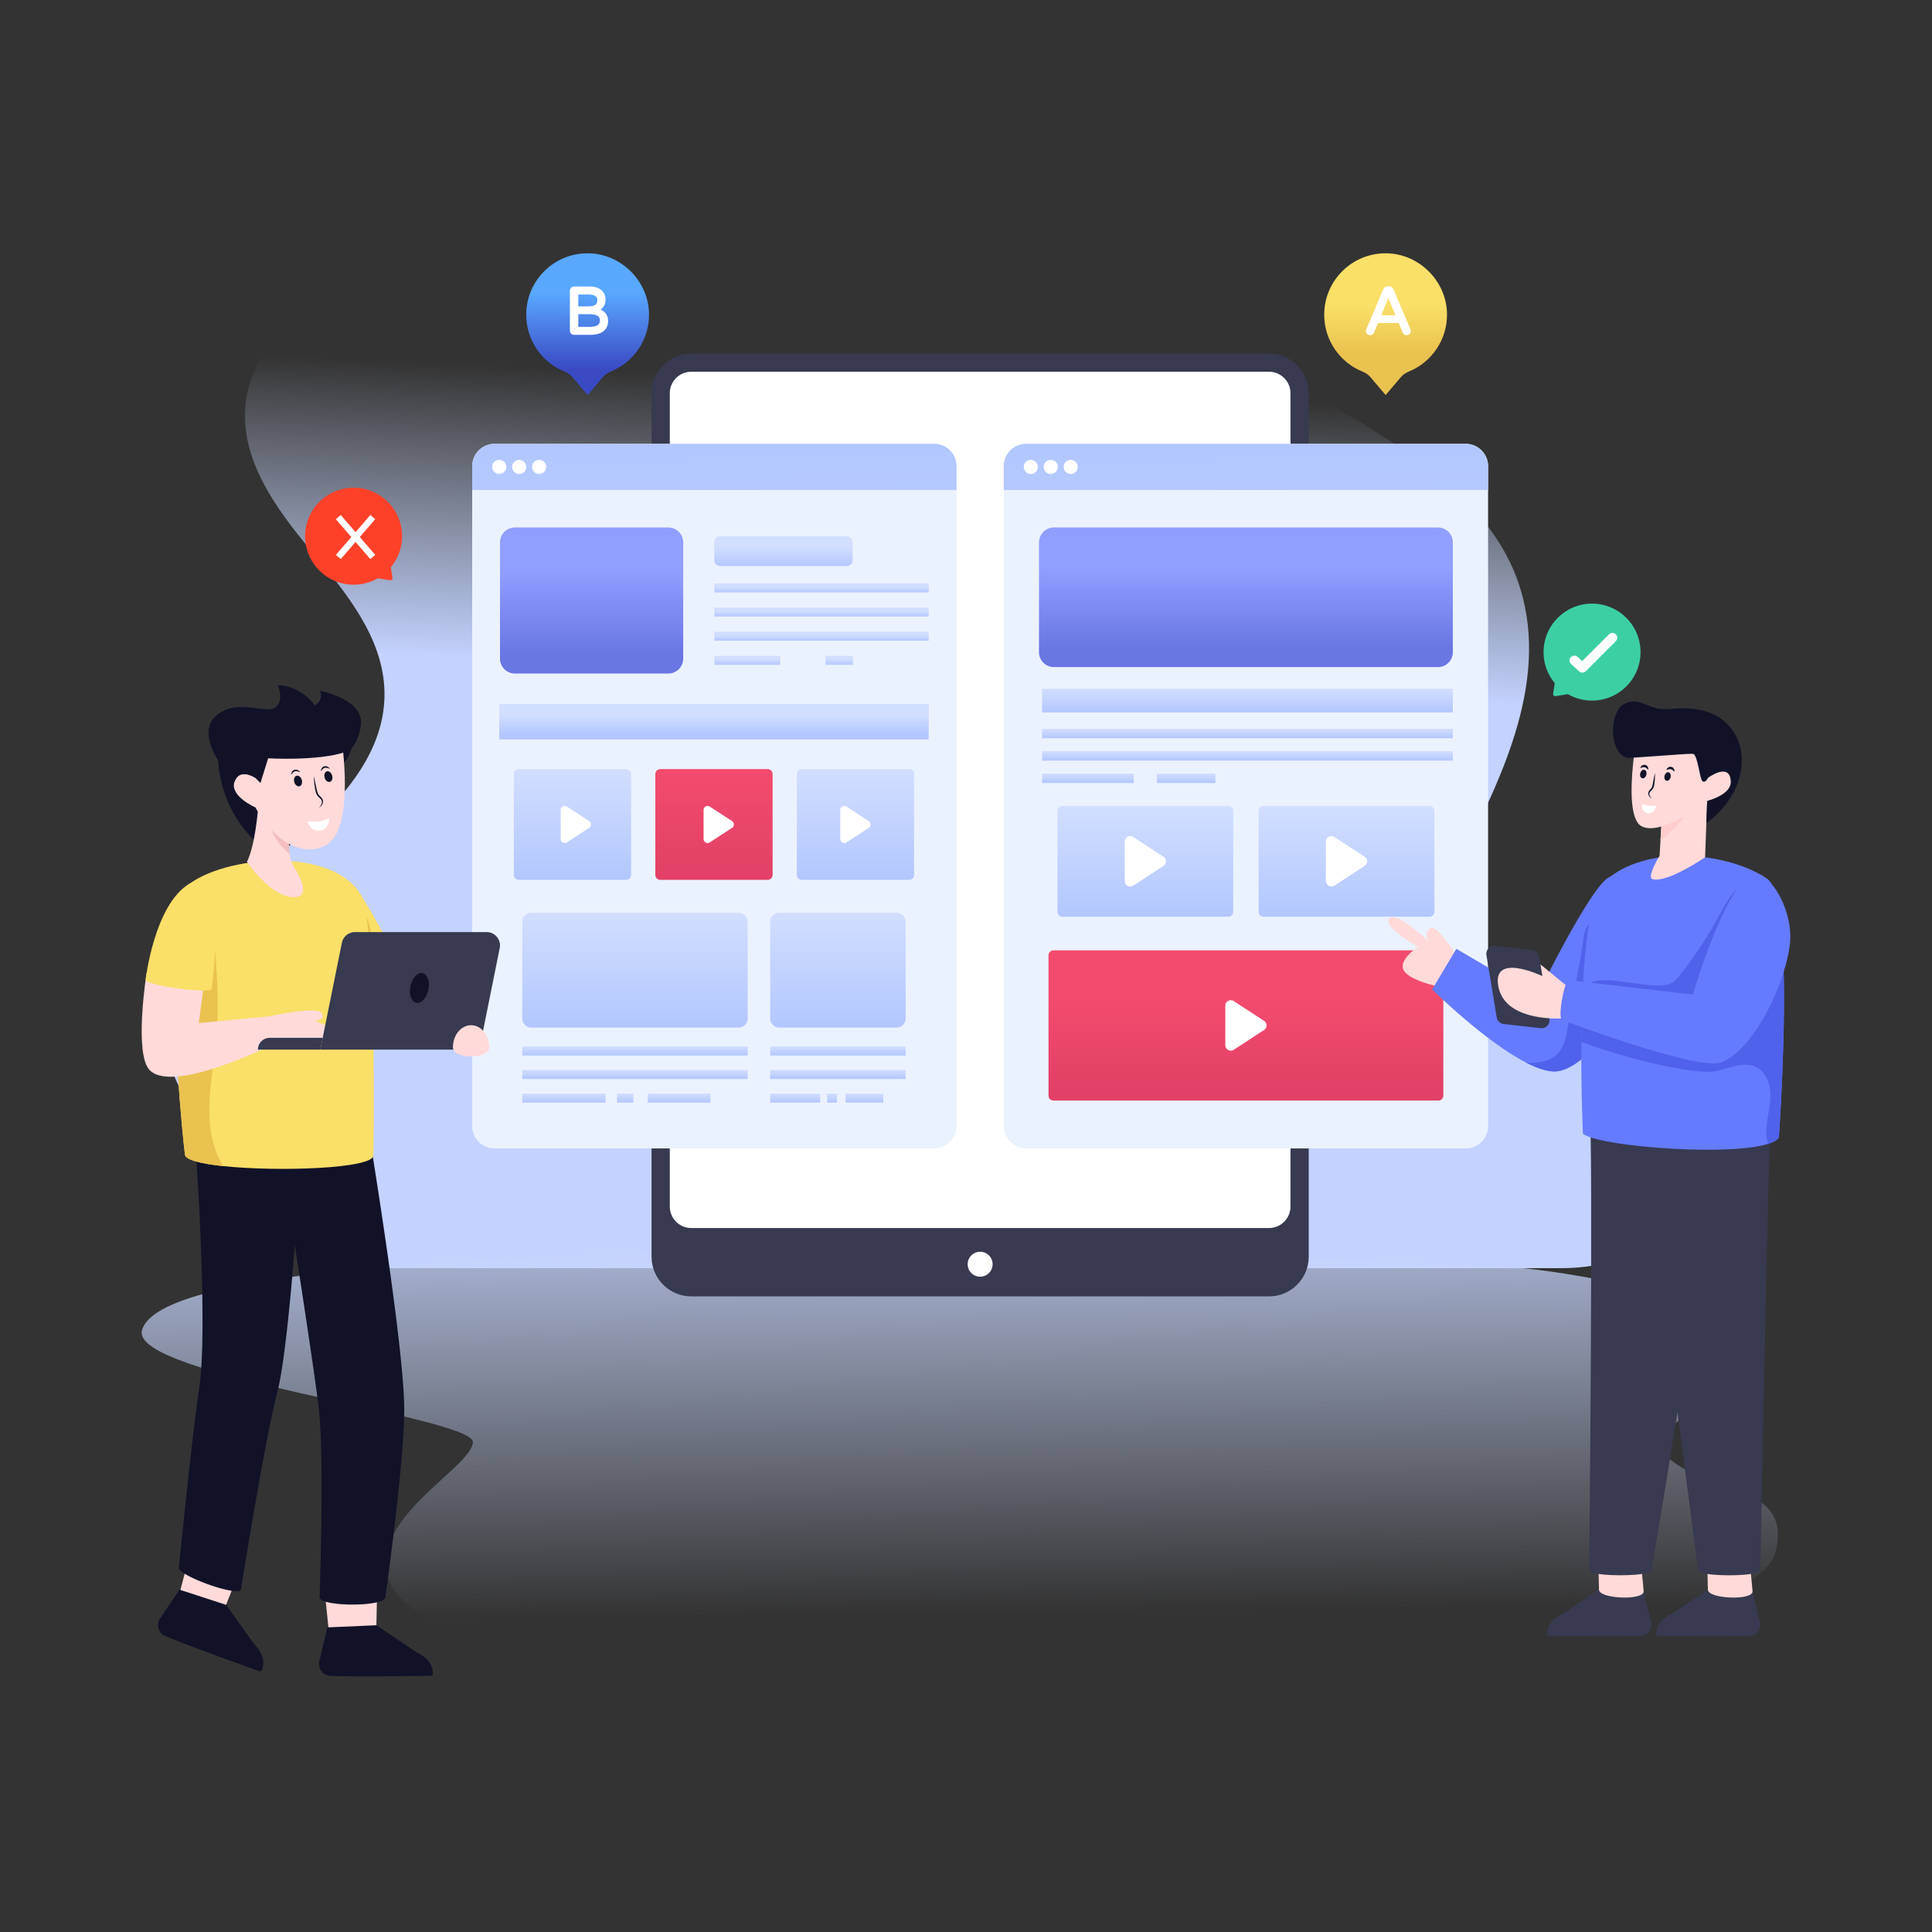 <svg xmlns="http://www.w3.org/2000/svg" xml:space="preserve" id="ab-testing" x="0" y="0" version="1.1" viewBox="0 0 600 600" enable-background="new 0 0 600 600">
  <rect x="0" y="0" width="600" height="600" fill="#333333" stroke="none"/>
  <g id="Ab_Testing">
    <linearGradient id="SVGID_1_" x1="305.743" x2="301.648" y1="120.312" y2="211.312" gradientUnits="userSpaceOnUse">
      <stop offset="0" stop-color="#cedcf9" stop-opacity="0"></stop>
      <stop offset="1" stop-color="#c3d2ff"></stop>
    </linearGradient>
    <path d="M540.88 349.854c-.7 5.528-2.799 10.745-5.557 15.533-10.296 17.812-29.637 28.447-50.207 28.447H121.32c-13.434-8.856-24.869-15.643-35.654-23.41-18.851-13.593-37.283-33.804-34.634-57.223 2.339-20.58 19.97-35.245 35.864-48.148 15.892-12.905 32.765-29.197 32.515-49.908-.21-17.072-12.085-31.325-22.96-44.31-10.845-13.004-21.96-28.307-20.19-45.279 1.319-12.734 10.035-23.749 20.68-30.536 10.635-6.787 23.1-9.946 35.434-12.375 93.497-18.38 217.181 1.04 297.535 53.136 17.022 11.046 34.024 24.55 41.15 43.83 11.246 30.416-4.727 62.162-18.24 88.63-4.449 8.706-5.638 19.801-.6 28.157 4.527 7.467 13.104 11.375 21.49 13.474 17.302 4.298 35.574 2.66 52.986 6.427 17.422 3.758 16.492 15.543 14.183 33.555z" fill="url(#SVGID_1_)"></path>
    <linearGradient id="SVGID_2_" x1="298.693" x2="297.102" y1="501.124" y2="356.416" gradientUnits="userSpaceOnUse">
      <stop offset="0" stop-color="#cedcf9" stop-opacity="0"></stop>
      <stop offset="1" stop-color="#c3d2ff"></stop>
    </linearGradient>
    <path d="M551.415 481.894c-11.754 45.48-411.722 62.621-430.704 8.676-6.667-18.961 25.789-34.704 26.148-42.66.37-7.957-106.311-20.541-102.773-34.704 9.636-38.563 428.965-20.332 428.885-19.372 0 0 65.01 6.357 66.1 25.158 1.09 18.792-33.055 23.13-20.7 33.975 12.344 10.845 38.512 7.796 33.044 28.927z" fill="url(#SVGID_2_)"></path>
    <path d="M406.435 122.115v268.151c0 6.814-5.524 12.338-12.338 12.338H214.683c-6.814 0-12.337-5.524-12.337-12.337V122.115c0-6.813 5.523-12.337 12.337-12.337h179.414c6.814 0 12.338 5.524 12.338 12.337z" fill="#373a50"></path>
    <path d="M214.683 381.374a6.677 6.677 0 0 1-6.669-6.67V122.116a6.677 6.677 0 0 1 6.67-6.67h179.413a6.677 6.677 0 0 1 6.67 6.67v252.588a6.677 6.677 0 0 1-6.67 6.67H214.683zM308.264 392.617a3.87 3.87 0 0 1-3.874 3.867 3.864 3.864 0 0 1-3.867-3.867 3.87 3.87 0 1 1 7.74 0z" fill="#fff"></path>
    <path d="M462.14 144.792v204.902a6.95 6.95 0 0 1-6.955 6.955H318.68a6.958 6.958 0 0 1-6.955-6.955V144.792a6.958 6.958 0 0 1 6.955-6.956h136.504a6.951 6.951 0 0 1 6.955 6.956z" fill="#ebf2ff"></path>
    <linearGradient id="SVGID_3_" x1="389.228" x2="386.808" y1="357.375" y2="137.087" gradientUnits="userSpaceOnUse">
      <stop offset="0" stop-color="#d1deff"></stop>
      <stop offset="1" stop-color="#b2c7ff"></stop>
    </linearGradient>
    <path d="M462.14 152.195v-7.403a6.951 6.951 0 0 0-6.955-6.956H318.68a6.958 6.958 0 0 0-6.955 6.956v7.403H462.14z" fill="url(#SVGID_3_)"></path>
    <path d="M322.31 145.01a2.19 2.19 0 0 1-2.181 2.193 2.198 2.198 0 0 1-2.193-2.193c0-1.207.986-2.182 2.193-2.182a2.18 2.18 0 0 1 2.182 2.182zM328.508 145.01a2.19 2.19 0 0 1-2.182 2.193 2.198 2.198 0 0 1-2.192-2.193c0-1.207.986-2.182 2.192-2.182a2.18 2.18 0 0 1 2.182 2.182zM334.706 145.01a2.19 2.19 0 0 1-2.182 2.193 2.198 2.198 0 0 1-2.193-2.193c0-1.207.986-2.182 2.193-2.182a2.18 2.18 0 0 1 2.182 2.182z" fill="#fff"></path>
    <path d="M297.055 144.792v204.902a6.95 6.95 0 0 1-6.955 6.955H153.596a6.958 6.958 0 0 1-6.955-6.955V144.792a6.958 6.958 0 0 1 6.955-6.956H290.1a6.951 6.951 0 0 1 6.955 6.956z" fill="#ebf2ff"></path>
    <linearGradient id="SVGID_4_" x1="224.143" x2="221.723" y1="357.375" y2="137.087" gradientUnits="userSpaceOnUse">
      <stop offset="0" stop-color="#d1deff"></stop>
      <stop offset="1" stop-color="#b2c7ff"></stop>
    </linearGradient>
    <path d="M297.055 152.195v-7.403a6.951 6.951 0 0 0-6.955-6.956H153.596a6.958 6.958 0 0 0-6.955 6.956v7.403h150.414z" fill="url(#SVGID_4_)"></path>
    <path d="M157.226 145.01a2.19 2.19 0 0 1-2.182 2.193 2.198 2.198 0 0 1-2.193-2.193c0-1.207.986-2.182 2.193-2.182a2.18 2.18 0 0 1 2.182 2.182zM163.423 145.01a2.19 2.19 0 0 1-2.182 2.193 2.198 2.198 0 0 1-2.192-2.193c0-1.207.986-2.182 2.192-2.182a2.18 2.18 0 0 1 2.182 2.182zM169.62 145.01a2.19 2.19 0 0 1-2.181 2.193 2.198 2.198 0 0 1-2.193-2.193c0-1.207.986-2.182 2.193-2.182a2.18 2.18 0 0 1 2.182 2.182z" fill="#fff"></path>
    <linearGradient id="SVGID_5_" x1="183.728" x2="183.728" y1="177.455" y2="203.118" gradientUnits="userSpaceOnUse">
      <stop offset="0" stop-color="#909eff"></stop>
      <stop offset="1" stop-color="#6977e3"></stop>
    </linearGradient>
    <path d="M212.181 168.46v36.077c0 2.56-2.087 4.637-4.647 4.637h-47.612a4.64 4.64 0 0 1-4.648-4.637V168.46a4.643 4.643 0 0 1 4.648-4.648h47.612a4.65 4.65 0 0 1 4.647 4.648z" fill="url(#SVGID_5_)"></path>
    <linearGradient id="SVGID_6_" x1="386.933" x2="386.933" y1="176.853" y2="201.385" gradientUnits="userSpaceOnUse">
      <stop offset="0" stop-color="#909eff"></stop>
      <stop offset="1" stop-color="#6977e3"></stop>
    </linearGradient>
    <path d="M451.197 168.46v34.078c0 2.56-2.088 4.637-4.647 4.637H327.316a4.64 4.64 0 0 1-4.647-4.637V168.46a4.643 4.643 0 0 1 4.647-4.648H446.55a4.65 4.65 0 0 1 4.647 4.648z" fill="url(#SVGID_6_)"></path>
    <linearGradient id="SVGID_7_" x1="243.306" x2="243.306" y1="169.85" y2="176.198" gradientUnits="userSpaceOnUse">
      <stop offset="0" stop-color="#d1deff"></stop>
      <stop offset="1" stop-color="#b2c7ff"></stop>
    </linearGradient>
    <path d="M262.938 175.781h-39.264a1.856 1.856 0 0 1-1.856-1.855v-5.549c0-1.025.83-1.856 1.856-1.856h39.264c1.025 0 1.856.831 1.856 1.856v5.549c0 1.024-.83 1.855-1.856 1.855z" fill="url(#SVGID_7_)"></path>
    <linearGradient id="SVGID_8_" x1="255.12" x2="255.12" y1="182.192" y2="184.101" gradientUnits="userSpaceOnUse">
      <stop offset="0" stop-color="#d1deff"></stop>
      <stop offset="1" stop-color="#b2c7ff"></stop>
    </linearGradient>
    <path d="M221.818 181.19h66.603v2.786h-66.603z" fill="url(#SVGID_8_)"></path>
    <linearGradient id="SVGID_9_" x1="255.12" x2="255.12" y1="189.688" y2="191.598" gradientUnits="userSpaceOnUse">
      <stop offset="0" stop-color="#d1deff"></stop>
      <stop offset="1" stop-color="#b2c7ff"></stop>
    </linearGradient>
    <path d="M221.818 188.687h66.603v2.786h-66.603z" fill="url(#SVGID_9_)"></path>
    <linearGradient id="SVGID_10_" x1="255.12" x2="255.12" y1="197.184" y2="199.094" gradientUnits="userSpaceOnUse">
      <stop offset="0" stop-color="#d1deff"></stop>
      <stop offset="1" stop-color="#b2c7ff"></stop>
    </linearGradient>
    <path d="M221.818 196.183h66.603v2.786h-66.603z" fill="url(#SVGID_10_)"></path>
    <linearGradient id="SVGID_11_" x1="232.071" x2="232.071" y1="204.681" y2="206.591" gradientUnits="userSpaceOnUse">
      <stop offset="0" stop-color="#d1deff"></stop>
      <stop offset="1" stop-color="#b2c7ff"></stop>
    </linearGradient>
    <path d="M221.818 203.679h20.506v2.786h-20.506z" fill="url(#SVGID_11_)"></path>
    <linearGradient id="SVGID_12_" x1="260.623" x2="260.623" y1="204.681" y2="206.591" gradientUnits="userSpaceOnUse">
      <stop offset="0" stop-color="#d1deff"></stop>
      <stop offset="1" stop-color="#b2c7ff"></stop>
    </linearGradient>
    <path d="M256.34 203.679h8.565v2.786h-8.565z" fill="url(#SVGID_12_)"></path>
    <linearGradient id="SVGID_13_" x1="221.73" x2="221.73" y1="221.926" y2="228.16" gradientUnits="userSpaceOnUse">
      <stop offset="0" stop-color="#d1deff"></stop>
      <stop offset="1" stop-color="#b2c7ff"></stop>
    </linearGradient>
    <path d="M155.038 218.611h133.383v11.02H155.038z" fill="url(#SVGID_13_)"></path>
    <linearGradient id="SVGID_14_" x1="177.789" x2="177.789" y1="238.847" y2="273.255" gradientUnits="userSpaceOnUse">
      <stop offset="0" stop-color="#d1deff"></stop>
      <stop offset="1" stop-color="#b2c7ff"></stop>
    </linearGradient>
    <path d="M196 240.388v31.327c0 .85-.691 1.54-1.54 1.54h-33.342c-.859 0-1.54-.69-1.54-1.54v-31.327c0-.85.681-1.54 1.54-1.54h33.342c.849 0 1.54.69 1.54 1.54z" fill="url(#SVGID_14_)"></path>
    <linearGradient id="SVGID_15_" x1="221.73" x2="221.73" y1="238.847" y2="273.255" gradientUnits="userSpaceOnUse">
      <stop offset="0" stop-color="#f34b6d"></stop>
      <stop offset="1" stop-color="#e24067"></stop>
    </linearGradient>
    <path d="M239.94 240.388v31.327c0 .85-.69 1.54-1.54 1.54h-33.34c-.86 0-1.541-.69-1.541-1.54v-31.327c0-.85.681-1.54 1.54-1.54H238.4c.85 0 1.54.69 1.54 1.54z" fill="url(#SVGID_15_)"></path>
    <linearGradient id="SVGID_16_" x1="265.67" x2="265.67" y1="238.847" y2="273.255" gradientUnits="userSpaceOnUse">
      <stop offset="0" stop-color="#d1deff"></stop>
      <stop offset="1" stop-color="#b2c7ff"></stop>
    </linearGradient>
    <path d="M283.881 240.388v31.327c0 .85-.69 1.54-1.54 1.54H249c-.86 0-1.54-.69-1.54-1.54v-31.327c0-.85.68-1.54 1.54-1.54h33.341c.85 0 1.54.69 1.54 1.54z" fill="url(#SVGID_16_)"></path>
    <path d="m227.355 257.095-6.913 4.511a1.256 1.256 0 0 1-1.941-1.049v-9.011a1.253 1.253 0 0 1 1.94-1.05l6.914 4.5a1.255 1.255 0 0 1 0 2.099zM182.982 257.095l-6.913 4.512a1.256 1.256 0 0 1-1.941-1.05v-9.01a1.253 1.253 0 0 1 1.94-1.05l6.914 4.5a1.255 1.255 0 0 1 0 2.098zM269.814 257.095l-6.913 4.512a1.256 1.256 0 0 1-1.94-1.05v-9.01a1.253 1.253 0 0 1 1.94-1.05l6.913 4.5a1.255 1.255 0 0 1 0 2.098z" fill="#fff"></path>
    <linearGradient id="SVGID_17_" x1="197.197" x2="197.197" y1="283.452" y2="319.129" gradientUnits="userSpaceOnUse">
      <stop offset="0" stop-color="#d1deff"></stop>
      <stop offset="1" stop-color="#b2c7ff"></stop>
    </linearGradient>
    <path d="M232.207 286.326v29.94a2.871 2.871 0 0 1-2.874 2.863H165.06a2.871 2.871 0 0 1-2.874-2.864v-29.939a2.874 2.874 0 0 1 2.874-2.874h64.273a2.874 2.874 0 0 1 2.874 2.874z" fill="url(#SVGID_17_)"></path>
    <linearGradient id="SVGID_18_" x1="197.197" x2="197.197" y1="324.986" y2="327.795" gradientUnits="userSpaceOnUse">
      <stop offset="0" stop-color="#d1deff"></stop>
      <stop offset="1" stop-color="#b2c7ff"></stop>
    </linearGradient>
    <path d="M162.188 324.986h70.017v2.808h-70.017z" fill="url(#SVGID_18_)"></path>
    <linearGradient id="SVGID_19_" x1="197.197" x2="197.197" y1="332.298" y2="335.106" gradientUnits="userSpaceOnUse">
      <stop offset="0" stop-color="#d1deff"></stop>
      <stop offset="1" stop-color="#b2c7ff"></stop>
    </linearGradient>
    <path d="M162.188 332.298h70.017v2.808h-70.017z" fill="url(#SVGID_19_)"></path>
    <linearGradient id="SVGID_20_" x1="175.12" x2="175.12" y1="339.609" y2="342.417" gradientUnits="userSpaceOnUse">
      <stop offset="0" stop-color="#d1deff"></stop>
      <stop offset="1" stop-color="#b2c7ff"></stop>
    </linearGradient>
    <path d="M162.188 339.609h25.863v2.808h-25.863z" fill="url(#SVGID_20_)"></path>
    <linearGradient id="SVGID_21_" x1="194.16" x2="194.16" y1="339.609" y2="342.417" gradientUnits="userSpaceOnUse">
      <stop offset="0" stop-color="#d1deff"></stop>
      <stop offset="1" stop-color="#b2c7ff"></stop>
    </linearGradient>
    <path d="M191.61 339.609h5.099v2.808h-5.099z" fill="url(#SVGID_21_)"></path>
    <linearGradient id="SVGID_22_" x1="210.893" x2="210.893" y1="339.609" y2="342.417" gradientUnits="userSpaceOnUse">
      <stop offset="0" stop-color="#d1deff"></stop>
      <stop offset="1" stop-color="#b2c7ff"></stop>
    </linearGradient>
    <path d="M201.134 339.609h19.518v2.808h-19.518z" fill="url(#SVGID_22_)"></path>
    <linearGradient id="SVGID_23_" x1="260.223" x2="260.223" y1="283.452" y2="319.129" gradientUnits="userSpaceOnUse">
      <stop offset="0" stop-color="#d1deff"></stop>
      <stop offset="1" stop-color="#b2c7ff"></stop>
    </linearGradient>
    <path d="M281.27 286.326v29.94a2.871 2.871 0 0 1-2.873 2.863H242.05a2.871 2.871 0 0 1-2.874-2.864v-29.939a2.874 2.874 0 0 1 2.874-2.874h36.347a2.874 2.874 0 0 1 2.874 2.874z" fill="url(#SVGID_23_)"></path>
    <linearGradient id="SVGID_24_" x1="260.223" x2="260.223" y1="324.986" y2="327.795" gradientUnits="userSpaceOnUse">
      <stop offset="0" stop-color="#d1deff"></stop>
      <stop offset="1" stop-color="#b2c7ff"></stop>
    </linearGradient>
    <path d="M239.176 324.986h42.095v2.808h-42.095z" fill="url(#SVGID_24_)"></path>
    <linearGradient id="SVGID_25_" x1="260.223" x2="260.223" y1="332.298" y2="335.106" gradientUnits="userSpaceOnUse">
      <stop offset="0" stop-color="#d1deff"></stop>
      <stop offset="1" stop-color="#b2c7ff"></stop>
    </linearGradient>
    <path d="M239.176 332.298h42.095v2.808h-42.095z" fill="url(#SVGID_25_)"></path>
    <linearGradient id="SVGID_26_" x1="246.95" x2="246.95" y1="339.609" y2="342.417" gradientUnits="userSpaceOnUse">
      <stop offset="0" stop-color="#d1deff"></stop>
      <stop offset="1" stop-color="#b2c7ff"></stop>
    </linearGradient>
    <path d="M239.176 339.609h15.549v2.808h-15.549z" fill="url(#SVGID_26_)"></path>
    <linearGradient id="SVGID_27_" x1="258.397" x2="258.397" y1="339.609" y2="342.417" gradientUnits="userSpaceOnUse">
      <stop offset="0" stop-color="#d1deff"></stop>
      <stop offset="1" stop-color="#b2c7ff"></stop>
    </linearGradient>
    <path d="M256.865 339.609h3.065v2.808h-3.065z" fill="url(#SVGID_27_)"></path>
    <linearGradient id="SVGID_28_" x1="268.458" x2="268.458" y1="339.609" y2="342.417" gradientUnits="userSpaceOnUse">
      <stop offset="0" stop-color="#d1deff"></stop>
      <stop offset="1" stop-color="#b2c7ff"></stop>
    </linearGradient>
    <path d="M262.591 339.609h11.735v2.808h-11.735z" fill="url(#SVGID_28_)"></path>
    <linearGradient id="SVGID_29_" x1="387.41" x2="387.41" y1="213.907" y2="221.247" gradientUnits="userSpaceOnUse">
      <stop offset="0" stop-color="#d1deff"></stop>
      <stop offset="1" stop-color="#b2c7ff"></stop>
    </linearGradient>
    <path d="M323.619 213.907h127.582v7.34H323.619z" fill="url(#SVGID_29_)"></path>
    <linearGradient id="SVGID_30_" x1="387.41" x2="387.41" y1="226.338" y2="229.269" gradientUnits="userSpaceOnUse">
      <stop offset="0" stop-color="#d1deff"></stop>
      <stop offset="1" stop-color="#b2c7ff"></stop>
    </linearGradient>
    <path d="M323.619 226.338h127.582v2.932H323.619z" fill="url(#SVGID_30_)"></path>
    <linearGradient id="SVGID_31_" x1="387.41" x2="387.41" y1="233.295" y2="236.227" gradientUnits="userSpaceOnUse">
      <stop offset="0" stop-color="#d1deff"></stop>
      <stop offset="1" stop-color="#b2c7ff"></stop>
    </linearGradient>
    <path d="M323.619 233.295h127.582v2.932H323.619z" fill="url(#SVGID_31_)"></path>
    <linearGradient id="SVGID_32_" x1="337.865" x2="337.865" y1="240.253" y2="243.185" gradientUnits="userSpaceOnUse">
      <stop offset="0" stop-color="#d1deff"></stop>
      <stop offset="1" stop-color="#b2c7ff"></stop>
    </linearGradient>
    <path d="M323.619 240.253h28.491v2.932h-28.491z" fill="url(#SVGID_32_)"></path>
    <linearGradient id="SVGID_33_" x1="368.362" x2="368.362" y1="240.253" y2="243.185" gradientUnits="userSpaceOnUse">
      <stop offset="0" stop-color="#d1deff"></stop>
      <stop offset="1" stop-color="#b2c7ff"></stop>
    </linearGradient>
    <path d="M359.267 240.253h18.19v2.932h-18.19z" fill="url(#SVGID_33_)"></path>
    <linearGradient id="SVGID_34_" x1="355.697" x2="355.697" y1="250.291" y2="284.698" gradientUnits="userSpaceOnUse">
      <stop offset="0" stop-color="#d1deff"></stop>
      <stop offset="1" stop-color="#b2c7ff"></stop>
    </linearGradient>
    <path d="M383.001 251.83v31.328c0 .85-.691 1.54-1.54 1.54h-51.528c-.859 0-1.54-.69-1.54-1.54V251.83c0-.85.681-1.54 1.54-1.54h51.528c.849 0 1.54.69 1.54 1.54z" fill="url(#SVGID_34_)"></path>
    <linearGradient id="SVGID_35_" x1="386.933" x2="386.933" y1="309.969" y2="338.499" gradientUnits="userSpaceOnUse">
      <stop offset="0" stop-color="#f34b6d"></stop>
      <stop offset="1" stop-color="#e24067"></stop>
    </linearGradient>
    <path d="M448.244 296.673v43.57c0 .85-.69 1.54-1.54 1.54H327.161c-.859 0-1.54-.69-1.54-1.54v-43.57c0-.849.681-1.54 1.54-1.54h119.543c.85 0 1.54.691 1.54 1.54z" fill="url(#SVGID_35_)"></path>
    <path d="m361.33 268.914-9.398 6.133c-1.14.741-2.638-.086-2.638-1.427v-12.25c0-1.355 1.497-2.167 2.638-1.426l9.398 6.118a1.705 1.705 0 0 1 0 2.852z" fill="#fff"></path>
    <linearGradient id="SVGID_36_" x1="418.168" x2="418.168" y1="250.291" y2="284.698" gradientUnits="userSpaceOnUse">
      <stop offset="0" stop-color="#d1deff"></stop>
      <stop offset="1" stop-color="#b2c7ff"></stop>
    </linearGradient>
    <path d="M445.472 251.83v31.328c0 .85-.69 1.54-1.54 1.54h-51.527c-.86 0-1.54-.69-1.54-1.54V251.83c0-.85.68-1.54 1.54-1.54h51.527c.85 0 1.54.69 1.54 1.54z" fill="url(#SVGID_36_)"></path>
    <path d="m423.801 268.914-9.397 6.133c-1.141.741-2.639-.086-2.639-1.427v-12.25c0-1.355 1.498-2.167 2.639-1.426l9.397 6.118a1.705 1.705 0 0 1 0 2.852zM392.566 319.878l-9.398 6.132c-1.141.742-2.638-.085-2.638-1.426v-12.25c0-1.355 1.497-2.167 2.638-1.426l9.398 6.117a1.705 1.705 0 0 1 0 2.853z" fill="#fff"></path>
    <linearGradient id="SVGID_37_" x1="430.314" x2="430.314" y1="94.591" y2="109.8" gradientUnits="userSpaceOnUse">
      <stop offset="0" stop-color="#fadf68"></stop>
      <stop offset="1" stop-color="#eac250"></stop>
    </linearGradient>
    <path d="M449.377 97.277c.195 8.182-4.778 15.236-11.885 18.13-.91.37-1.746.904-2.384 1.654l-4.784 5.625-4.777-5.617c-.642-.754-1.484-1.29-2.403-1.662-6.984-2.823-11.899-9.666-11.899-17.665 0-10.717 8.811-19.354 19.572-19.071 9.994.262 18.32 8.611 18.56 18.606z" fill="url(#SVGID_37_)"></path>
    <linearGradient id="SVGID_38_" x1="182.492" x2="182.492" y1="91.023" y2="114.62" gradientUnits="userSpaceOnUse">
      <stop offset="0" stop-color="#59a8ff"></stop>
      <stop offset="1" stop-color="#3a4ac3"></stop>
    </linearGradient>
    <path d="M201.555 97.277c.195 8.182-4.778 15.236-11.885 18.13-.91.37-1.746.904-2.384 1.654l-4.784 5.625-4.777-5.617c-.642-.754-1.484-1.29-2.403-1.662-6.984-2.823-11.899-9.666-11.899-17.665 0-10.717 8.81-19.354 19.572-19.071 9.994.262 18.32 8.611 18.56 18.606z" fill="url(#SVGID_38_)"></path>
    <path d="M424.827 103.443c-.25-.26-.336-.624-.153-1.062l5.208-12.295c.226-.506.627-.837 1.184-.837h.204c.557 0 .96.33 1.185.837l5.208 12.295c.18.432.102.797-.152 1.062-.412.426-1.24.355-1.542-.306l-1.329-3.186h-6.944l-1.327 3.186c-.305.658-1.13.735-1.542.306zm3.584-5.187h5.515l-2.757-6.638-2.758 6.638z" fill="#fff"></path>
    <path d="m435.628 103.293-1.238-2.967h-6.444l-1.231 2.955c-.433.94-1.587 1.016-2.159.422-.351-.366-.471-.885-.228-1.467l5.208-12.296c.282-.632.806-1.066 1.53-1.066h.204c.717 0 1.247.426 1.528 1.06l5.21 12.301c.243.58.126 1.101-.227 1.468-.6.622-1.745.485-2.153-.41zm-8.182-3.717h7.444l1.424 3.417c.175.373.67.457.927.19.194-.202.171-.43.076-.657l-5.208-12.294c-.16-.366-.436-.608-.839-.608h-.204c-.406 0-.677.245-.842.615l-5.205 12.288c-.103.244-.105.466.079.656.236.247.739.21.931-.204l1.417-3.403zm7.041-.945h-6.638l3.32-7.99 3.318 7.99zm-5.514-.75h4.391l-2.195-5.285-2.196 5.285zM177.363 102.688V90.29c0-.507.386-.939.92-.939h4.818c3.185 0 4.576 1.659 4.576 3.697 0 1.51-.765 2.598-2.001 3.145 1.645.521 2.797 1.676 2.797 3.41 0 2.986-2.286 4.004-5.249 4.004h-4.942a.903.903 0 0 1-.919-.92zm5.248-7.17c1.865 0 3.29-.476 3.29-2.327 0-1.499-1.45-2.104-2.942-2.104h-3.737v4.432h3.39zm.43 6.353c1.931 0 3.635-.423 3.635-2.35 0-1.551-1.205-2.327-3.615-2.327h-3.84v4.677h3.82z" fill="#fff"></path>
    <path d="M183.224 103.982h-4.942a1.28 1.28 0 0 1-1.294-1.294V90.29c0-.717.557-1.314 1.294-1.314h4.82c3.376 0 4.95 1.814 4.95 4.072 0 1.26-.452 2.312-1.517 3.083 1.418.687 2.313 1.828 2.313 3.473 0 2.497-1.532 4.378-5.624 4.378zm-4.942-14.256c-.319 0-.544.258-.544.564v12.398c0 .314.236.544.544.544h4.942c2.757 0 4.874-.871 4.874-3.628 0-1.579-1.06-2.586-2.536-3.054l-.945-.3.907-.4c1.096-.485 1.778-1.434 1.778-2.802 0-1.848-1.246-3.322-4.2-3.322h-4.82zm4.759 12.52h-4.194v-5.427h4.214c3.297 0 3.99 1.47 3.99 2.703 0 2.16-1.85 2.724-4.01 2.724zm-3.444-.75h3.444c1.688 0 3.26-.292 3.26-1.974 0-.483 0-1.953-3.24-1.953h-3.464v3.927zm3.014-5.602h-3.764v-5.182h4.112c1.737 0 3.316.77 3.316 2.479 0 2.069-1.57 2.703-3.664 2.703zm-3.014-.75h3.014c1.617 0 2.914-.322 2.914-1.953 0-1.265-1.282-1.73-2.566-1.73h-3.362v3.683z" fill="#fff"></path>
    <path d="m544.278 494.26 2.33 9.734a3.398 3.398 0 0 1-3.22 4.05c-8.59.287-25.472.002-28.59-.026a.463.463 0 0 1-.458-.446c-.139-2.979 1.84-4.872 4.754-6.336l11.236-7.567a.123.123 0 0 1 .069-.017l13.879.607z" fill="#373a50"></path>
    <path d="M544.28 494.259c-.127 2.884-14.007 2.277-13.881-.607l-.275-11.4 12.997-.404 1.158 12.41z" fill="#ffdad9"></path>
    <path d="M502.152 341.125c1.212 14.287 3.213 27.673 10.633 34.84l14.588 111.692c0 .658 1.945 1.109 4.603 1.353 5.702.516 14.691.066 14.691-1.353 0 0 2.048-105.098 3.006-135.053.141-4.594-34.69-7.318-34.69-7.318l-12.83-4.16zM510.46 494.26l2.33 9.734a3.398 3.398 0 0 1-3.22 4.05c-8.59.287-25.472.002-28.59-.026a.463.463 0 0 1-.458-.446c-.139-2.979 1.84-4.872 4.754-6.336l11.236-7.567a.123.123 0 0 1 .069-.017l13.879.607z" fill="#373a50"></path>
    <path d="M510.462 494.259c-.127 2.884-14.007 2.277-13.881-.607l-.275-11.4 12.998-.404 1.158 12.41z" fill="#ffdad9"></path>
    <path d="M493.649 342.542c1.212 14.288-.094 145.115-.094 145.115 0 .658 1.945 1.109 4.603 1.353 5.702.516 14.691.066 14.691-1.353 0 0 18.252-105.098 19.21-135.053.14-4.594-38.41-10.062-38.41-10.062z" fill="#373a50"></path>
    <path d="m453.818 299.02-4.839 7.894s-10.567-1.93-12.874-5.292c-2.316-3.353 4.274-7.555 4.274-7.555s-11.051-6.142-9.004-8.825c1.976-2.584 11.686 6.536 12.357 7.162-.232-.313-1.636-2.325.349-4.113 2.155-1.95 9.737 10.73 9.737 10.73z" fill="#ffdad9"></path>
    <path d="M512.785 302.499s-.975 1.591-2.62 4.041c-5.552 8.316-18.767 26.538-27.637 26.216-2.441-.09-5.374-1.11-8.503-2.71-12.902-6.562-29.256-22.764-29.256-22.764l7.52-12.624 25.008 14.717s17.346-35.533 22.729-37.062c10.193-2.906 12.759 30.186 12.759 30.186z" fill="#657bff"></path>
    <path d="M510.165 306.54c-5.552 8.316-18.767 26.538-27.637 26.216-2.441-.09-5.374-1.11-8.503-2.71 3.558.117 7.403-.33 9.808-2.905 1.878-2.012 2.45-4.873 2.942-7.583.805-4.39 1.6-8.771 2.405-13.16.724-3.98 1.458-7.95 2.182-11.929.447-2.459.286-7.17 3.21-8.127 5.543-1.815 10.98 7.645 12.74 11.525 1.27 2.78 2.156 5.696 2.853 8.673z" fill="#5062eb"></path>
    <path d="M552.443 353.275c-.513.79-1.66 1.432-3.287 1.944-1.74.562-4.019.977-6.679 1.278-16.295 1.806-46.705-1.001-50.887-4.402 0 0-.61-13.04-.488-28.547.008-2.017.04-4.067.082-6.142.024-.886.04-1.781.073-2.668.057-2.197.138-4.41.236-6.598.707-15.636 2.538-30.353 6.728-34.299 13.057-12.252 39.456-8.875 50.716-.805 1.911 1.375 3.156 5.914 3.937 12.195.35 2.79.61 5.93.79 9.29 1.285 23.886-1.221 58.754-1.221 58.754z" fill="#657bff"></path>
    <path d="M552.443 353.275c-.513.79-1.66 1.432-3.287 1.944-.52-1.244-.7-2.717-.65-4.059.13-3.555 1.22-7.03 1.31-10.584.08-3.564-1.18-7.526-4.353-9.136-3.742-1.904-8.152.22-12.244 1.163-7.078 1.627-31.752-4.905-42.117-9.055.008-2.017.04-4.067.082-6.142.024-.886.04-1.781.073-2.668.057-2.197.138-4.41.236-6.598 1.326-1.692 2.416-2.855 2.57-2.937 5.508-2.831 19.64 2.864 25.155.033 2.498-1.286 9.885-12.773 11.446-15.238 2.832-4.466 4.874-9.884 8.575-13.74 1.936-2.018 4.133-1.766 5.711.496 1.782 2.554 3.466 4.808 5.882 6.842.667.561 1.35 1.106 2.042 1.635.35 2.79.61 5.93.79 9.29 1.285 23.886-1.221 58.754-1.221 58.754z" fill="#5062eb"></path>
    <path d="m530.22 247.537-.688 18.705s-11.695 8.038-16.309 6.796c-1.976-.537 2.173-7.252 2.173-7.252l.277-4.72.384-6.483 6.867-3.416 7.296-3.63z" fill="#ffdad9"></path>
    <path d="M523.13 253.474c-1.761 3.04-7.457 7.591-7.457 7.591l.384-6.482 6.867-3.416c.528.635.724 1.413.206 2.307z" fill="#fecdcb"></path>
    <path d="M509.797 256.596c5.9 3.156 19.106-6.816 20.389-7.786.067-.067.1-.09.1-.09s7.562-1.85 7.261-6.167c-.435-6.023-7.094-1.038-7.094-1.038l3.369-10.818-4.45-6.47-20.735 2.432s-.903 4.785-1.472 10.551c-.781 7.83-.937 17.478 2.632 19.386z" fill="#ffdad9"></path>
    <path d="M505.261 235.333c.792.223 19.202-1.403 20.507-1.225 1.516.212 2.064 8.077 3.035 8.579.97.501 1.65-1.172 1.65-1.172s6.66-4.985 7.094 1.038c.301 4.316-7.26 6.168-7.26 6.168s-.034.022-.101.089l-.257 6.793c11.11-7.975 13.53-20.713 8.477-28.297-5.053-7.573-13.574-7.718-20.032-7.105-6.458.614-8.918-4.064-13.825-1.677-4.908 2.376-4.954 15.225.712 16.809z" fill="#111228"></path>
    <path d="M509.397 240.155c.178-.722.744-1.211 1.27-1.077.518.126.793.814.606 1.535M509.955 249.783c1.197.412 2.647.56 4.357.446M516.932 240.928c.178-.722.752-1.21 1.27-1.077.517.125.793.814.614 1.536" fill="#ffdad9"></path>
    <path d="m511.763 240.738-.971-.243c.081-.324.03-.864-.248-.933-.264-.063-.568.335-.658.709l-.973-.236c.272-1.117 1.163-1.619 1.872-1.444.732.183 1.245 1.07.978 2.147zM509.795 250.259l.326-.946c1.126.389 2.52.53 4.158.42l.067.998c-1.511.102-3.131.018-4.551-.472zM519.303 241.511l-.971-.243c.086-.343.023-.865-.254-.933-.2-.048-.543.246-.66.712l-.97-.243c.253-1.007 1.078-1.639 1.871-1.44.714.177 1.26 1.036.984 2.147z" fill="#ffdad9"></path>
    <path d="M518.817 241.39c-.182.726-.742 1.205-1.266 1.076-.517-.123-.793-.814-.618-1.54.181-.72.748-1.205 1.265-1.077.524.13.8.815.619 1.54zM511.277 240.617c-.176.727-.742 1.205-1.26 1.076-.523-.123-.8-.814-.618-1.54.175-.72.743-1.206 1.266-1.076.517.129.794.814.612 1.54zM509.349 238.434c.149-.256.35-.49.583-.68a1.228 1.228 0 0 1 1.788.39 2.3 2.3 0 0 1 .207.873 3.175 3.175 0 0 1-.65-.491c-.324-.222-.594-.34-1.12-.234a2.83 2.83 0 0 1-.808.142zM517.471 239.045a2.54 2.54 0 0 1 .583-.678 1.227 1.227 0 0 1 1.788.389c.132.274.192.576.208.873a3.157 3.157 0 0 1-.652-.491c-.323-.223-.594-.34-1.12-.233a2.831 2.831 0 0 1-.807.14zM513.97 240.071c.02.965-.063 3.422-.42 4.399-.57 1.5-2.33 1.398-.576 3.572a3.61 3.61 0 0 1-.805-.773c-.211-.32-.35-.73-.261-1.16.153-.712.85-.946 1.175-1.82.217-.549.496-2.753.887-4.218z" fill="#111228"></path>
    <path d="M514.312 250.296c-.142 1.386-1.238 2.41-2.444 2.287-1.2-.123-2.065-1.348-1.923-2.735.003-.025.011-.043.013-.062 1.195.413 2.644.562 4.354.446-.002.02.003.039 0 .064z" fill="#fff"></path>
    <path d="m478.463 319.317-11.487-1.3a2.482 2.482 0 0 1-2.17-2.064l-3.176-19.339a2.482 2.482 0 0 1 2.728-2.868l11.487 1.3a2.482 2.482 0 0 1 2.17 2.064l3.176 19.34a2.482 2.482 0 0 1-2.728 2.867z" fill="#373a50"></path>
    <path d="m487.02 306.566-8.61-7.052.594 3.62s-16.015-7.684-13.62 3.498c2.394 11.182 20.54 9.616 20.54 9.616l1.096-9.682z" fill="#ffdad9"></path>
    <path d="M547.2 271.859c5.21 3.235 9.334 12.867 8.744 20.462-.921 11.854-10.824 33.423-21.36 37.596-7.177 2.843-49.459-13.164-49.459-13.164-1.479-.259.681-12.594 2.16-12.335l38.454 4.46s12.465-42.607 21.462-37.02z" fill="#657bff"></path>
    <path d="M482.331 215.454c-.061.434.306.814.74.74l3.848-.612a15.039 15.039 0 0 0 7.5 1.995c8.314 0 15.062-6.736 15.062-15.05s-6.748-15.061-15.062-15.061c-8.313 0-15.049 6.748-15.049 15.062 0 3.664 1.315 7.035 3.487 9.635l-.526 3.29z" fill="#3dcfa4"></path>
    <path d="m490.41 208.494-2.508-2.283a1.5 1.5 0 0 1 2.019-2.218l1.45 1.32 8.28-8.28a1.5 1.5 0 1 1 2.12 2.12l-9.29 9.292a1.5 1.5 0 0 1-2.07.049z" fill="#fff"></path>
    <path d="M121.903 179.454c.061.434-.306.814-.74.74l-3.848-.612a15.039 15.039 0 0 1-7.5 1.995c-8.314 0-15.061-6.736-15.061-15.05 0-8.313 6.747-15.061 15.061-15.061s15.05 6.748 15.05 15.062c0 3.664-1.316 7.035-3.488 9.635l.526 3.29z" fill="#ff4129"></path>
    <path d="M102.234 165.788h16.374v2h-16.374z" transform="rotate(-49.167 110.42 166.788)" fill="#fff"></path>
    <path d="M109.421 158.601h2v16.374h-2z" transform="rotate(-40.85 110.42 166.788)" fill="#fff"></path>
    <path d="m99.482 297.536 2.526 1.913 5.904 4.477 12.461-2.597 3.498-.734c-1.315-5.68-11.896-22.882-11.896-22.882l-12.493 19.823z" fill="#fadf68"></path>
    <path d="m102.008 299.449 5.904 4.477 12.461-2.597a58.598 58.598 0 0 1-.542-.964c-1.378-2.494-2.645-5.068-3.665-7.737-.94-2.454-1.203-5.267-2.286-7.625-1.506-3.307-2.829.845-3.69 2.326a19.443 19.443 0 0 1-5.019 5.673c-1.426 1.084-3.123 2.136-3.53 3.873-.207.868-.032 1.769.367 2.574z" fill="#eac250"></path>
    <path d="m117.147 492.289-.279 13.586a.14.14 0 0 1-.14.118l-14.691-.161-.72-6.976-.632-6.095 16.462-.472z" fill="#ffdad9"></path>
    <path d="M134.404 519.633c0 .097-.01.204-.01.312a.514.514 0 0 1-.505.482c-3.402.033-21.85.344-31.23.033-2.286-.075-3.949-2.179-3.52-4.422l2.544-10.635 15.164-.666c.032 0 .053 0 .075.022l12.277 8.263c3.07 1.546 5.205 3.531 5.205 6.611z" fill="#111228"></path>
    <path d="m74.81 486.816-5.018 12.629a.14.14 0 0 1-.172.062l-13.706-5.295 1.769-6.786 1.54-9.441 15.587 8.83z" fill="#ffdad9"></path>
    <path d="M81.402 518.471c-.033.09-.08.187-.119.288a.514.514 0 0 1-.641.276c-3.198-1.161-20.588-7.327-29.265-10.903-2.115-.87-2.937-3.423-1.75-5.374l6.106-9.072 14.438 4.685c.03.012.05.02.062.047l8.608 12.038c2.334 2.523 3.64 5.13 2.561 8.015zM115.116 355.08H60.561c1.09 11.682 3.713 59.17 1.411 75.08-2.603 17.994-6.403 56.507-6.403 56.507-1.125 2.33 18.116 9.35 19.241 7.02 0 0 7.333-46.05 11.398-61.742 2.82-10.879 5.35-45.168 5.35-45.168s6.267 40.035 7.514 51.313c1.686 15.257.182 57.92.182 57.92 0 3.07 20.423 3.07 20.423 0 0 0 5.966-42.008 5.854-58.753-.111-16.442-7.283-62.722-10.415-82.177z" fill="#111228"></path>
    <path d="M57.429 358.504c0 1.674 4.892 2.885 11.84 3.634 17.106 1.824 46.698.797 46.698-3.315.12-4.262 1.004-73.063-3.992-81.11-9.84-15.864-45.79-11.315-54.825-1.682-2.231 2.375-3.107 10.916-3.235 21.688-.27 22.27 2.67 54.093 3.514 60.785z" fill="#fadf68"></path>
    <path d="M57.429 358.504c0 1.674 4.892 2.885 11.84 3.634-3.355-5.442-4.398-12.135-4.27-18.573.143-7.091 1.569-14.095 2.198-21.162 1.02-11.322.016-22.716-.996-34.03l-.008 2.454c-1.88.606-3.768 1.211-5.553 2.064-2.51 1.195-4.757 2.86-6.725 4.828-.27 22.27 2.67 54.093 3.514 60.785z" fill="#eac250"></path>
    <path d="M45.526 302.162s-4.049 25.36 1.044 30.27c7.492 7.225 37.633-7.823 37.633-7.823l-.793-8.932-21.677 2.055 1.954-14.829-18.161-.741zM83.41 315.677s15.178-3.376 16.53-1.033c1.352 2.343-2.277 2.334-2.277 2.334s9.792 3.302 7.287 6.319-20.747 1.312-20.747 1.312l-.793-8.932z" fill="#ffdad9"></path>
    <path d="M99.481 325.972h45.958a4.148 4.148 0 0 0 4.071-3.323l5.681-28.213c.518-2.566-1.45-4.964-4.071-4.964h-40.882a4.139 4.139 0 0 0-4.064 3.322l-5.96 29.512-.733 3.666z" fill="#373a50"></path>
    <path d="M80.093 325.975h19.388l.737-3.666h-16.46a3.668 3.668 0 0 0-3.665 3.666z" fill="#373a50"></path>
    <path d="M140.662 325.253c0 3.784 11.262 3.784 11.262 0 0-3.801-2.523-6.868-5.631-6.868-3.109 0-5.631 3.067-5.631 6.868z" fill="#ffdad9"></path>
    <path d="M45.218 304.297c-.232 1.726 20.317 4.497 20.55 2.771 0 0 5.338-40.091-6.97-32.628-10.943 6.636-13.58 29.857-13.58 29.857z" fill="#fadf68"></path>
    <path d="M129.63 311.463c1.594 0 3.164-2.08 3.507-4.654.342-2.565-.678-4.645-2.271-4.645-1.594 0-3.163 2.08-3.506 4.645-.343 2.574.677 4.654 2.27 4.654zM86.159 230.982s2.183 12.14 14.286 9.433c12.1-2.697 9.011-16.353 9.011-16.353l-15.235-.65-8.062 7.57z" fill="#111228"></path>
    <path d="M68.089 226.594s-4.116 19.761 10.922 34.405c13.948 13.582 13.635-19.098 14.713-18.564l-10.79-14.324-14.845-1.517z" fill="#111228"></path>
    <path d="M76.692 267.638s7.03 10.574 14.185 10.972c7.154.398.267-9.562.267-9.562s-.78-1.572-1.179-3.743a12.415 12.415 0 0 1-.215-3.19.14.14 0 0 1 .01-.067c.056-.816.21-1.645.511-2.459-2.12-1.019-3.97-2.591-5.486-4.214-2.817-3.009-4.473-6.15-4.473-6.15s-.838 12.92-3.62 18.413z" fill="#ffdad9"></path>
    <path d="M84.377 257.705c.867 3.177 4.078 6.273 5.588 7.6a12.415 12.415 0 0 1-.215-3.19.14.14 0 0 1 .01-.067c-2.057-1.137-3.868-2.72-5.383-4.343z" fill="#f4bebe"></path>
    <path d="M72.82 242.785c-1.533 4.49 6.488 7.952 6.488 7.952s4.448 8.444 11.283 11.745c2.95 1.425 6.337 1.9 10.01.318 8.38-3.605 6.632-24.297 5.632-32.266-.244-1.935-.449-3.123-.449-3.123l-29.97-1.756 3.42 15.863s-4.88-3.222-6.413 1.267z" fill="#ffdad9"></path>
    <ellipse cx="92.554" cy="242.548" rx="1.218" ry="1.697" transform="rotate(-16.213 92.554 242.548)" fill="#111228"></ellipse>
    <ellipse cx="101.982" cy="241.188" rx="1.218" ry="1.697" transform="rotate(-16.213 101.982 241.188)" fill="#111228"></ellipse>
    <path d="M102.495 238.742c-.314-.078-.598-.198-.875-.26-.684-.142-.998-.024-1.426.367-.183.22-.363.46-.608.679.06-.313.165-.62.306-.918.395-.67 1.192-.855 1.864-.486.298.157.536.368.739.618zM93.274 239.819c-.315-.078-.599-.198-.876-.261-.68-.14-.994-.026-1.426.368-.182.22-.362.46-.608.678.06-.312.166-.619.307-.917.395-.67 1.192-.855 1.864-.486.297.157.536.367.739.618zM97.405 240.98c.592 2.114.89 4.409 1.272 5.28.465 1.107 1.343 1.325 1.582 2.215.135.517-.008 1.03-.249 1.44-.26.406-.593.73-.943 1.027.548-.701 1.114-1.567.826-2.35-.283-.715-1.166-.942-1.674-2.134-.496-1.19-.766-4.492-.814-5.477z" fill="#111228"></path>
    <path d="M95.673 255.084c.003.028-.001.055.003.083a3.27 3.27 0 1 0 6.474-.933c-.004-.028-.015-.053-.02-.081-2.066.978-4.217 1.3-6.457.93z" fill="#fff"></path>
    <path d="M72.82 242.785c1.535-4.49 6.413-1.267 6.413-1.267l1.656 1.643 2.388-7.67s15.475.935 24.088-1.98c3.112-1.042 4.25-5.573 4.659-7.843 1.542-8.534-12.65-11.135-12.65-11.135 1.216 3.019-1.553 4.544-1.553 4.544-5.112-6.678-11.503-6.248-11.503-6.248s2.131 5.223-1.087 7.022c-3.227 1.796-10.947-2.827-17.47 1.91-9.023 6.554 5.06 21.024 5.06 21.024z" fill="#111228"></path>
  </g>
</svg>
